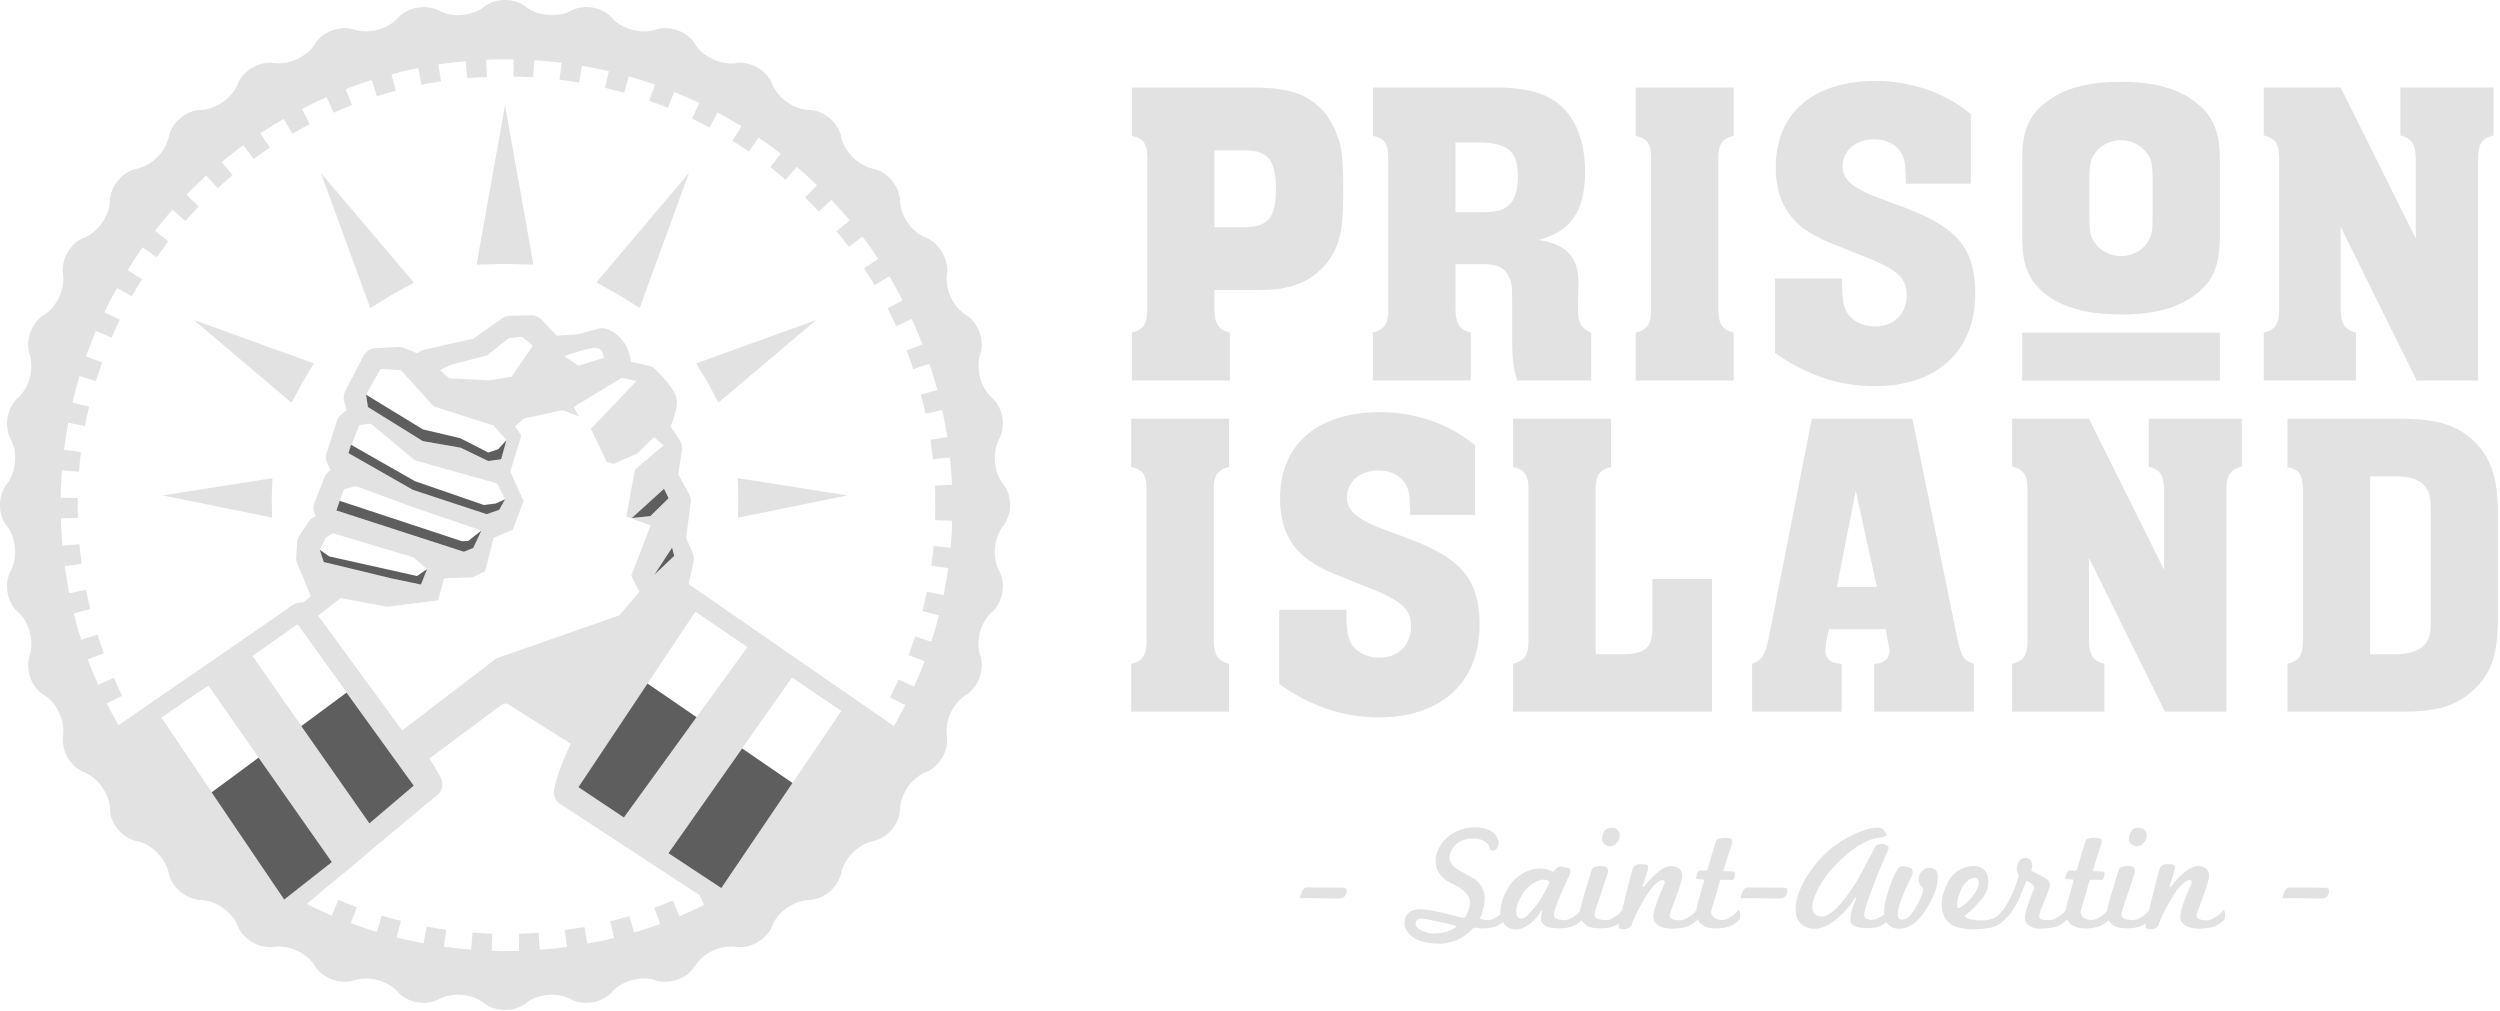 <svg xmlns="http://www.w3.org/2000/svg" width="413" height="167" fill="none"><path fill="#E2E2E3" d="m45.011 79.02-.17.01v-.01l-17.96 2.82 17.9 3.63v-.01l.17.01-.06-3.23.12-3.22ZM51.651 60l.01-.03L32 52.85l16.02 13.56.01-.03.15.11 1.75-3.25 1.9-3.17-.18-.07ZM68.2 46.53l.03-.01-15.21-17.94 8.08 22.12.03-.01.07.2 3.52-2.19 3.62-2-.14-.17Zm19.88-3.05-4.65-26.11-4.66 26.11h.04l-.04.24 4.66-.13 4.65.13-.04-.24h.04Zm10.56 3.03.03.01-.13.15 3.6 2 3.52 2.19.08-.2.01.01 8.08-22.12-15.19 17.96Zm36.22 6.34-19.66 7.12.01.03-.17.07 1.9 3.17 1.73 3.25.15-.11v.03l16.04-13.56Zm5.13 28.99-17.96-2.82v.02l-.17-.01.11 3.23-.06 3.23.17-.01v.01l17.91-3.65Zm-94.98-2.82-.17.01v-.01l-17.96 2.82 17.9 3.63v-.01l.17.01-.06-3.23.12-3.22ZM51.651 60l.01-.03L32 52.85l16.02 13.56.01-.03.15.11 1.75-3.25 1.9-3.17-.18-.07ZM68.2 46.53l.03-.01-15.21-17.94 8.08 22.12.03-.01.07.2 3.52-2.19 3.62-2-.14-.17Zm19.88-3.05-4.65-26.11-4.66 26.11h.04l-.04.24 4.66-.13 4.65.13-.04-.24h.04Zm10.56 3.03.03.01-.13.15 3.6 2 3.52 2.19.08-.2.01.01 8.08-22.12-15.19 17.96Zm36.22 6.34-19.66 7.12.01.03-.17.07 1.9 3.17 1.73 3.25.15-.11v.03l16.04-13.56Zm5.13 28.99-17.96-2.82v.02l-.17-.01.11 3.23-.06 3.23.17-.01v.01l17.91-3.65Zm-51.91-38.36-4.65-26.11-4.66 26.11h.04l-.04.24 4.66-.13 4.65.13-.04-.24h.04Zm10.56 3.03.03.01-.13.15 3.6 2 3.52 2.19.08-.2.01.01 8.08-22.12-15.19 17.96Zm36.22 6.34-19.66 7.12.01.03-.17.07 1.9 3.17 1.73 3.25.15-.11v.03l16.04-13.56Zm5.13 28.99-17.96-2.82v.02l-.17-.01.11 3.23-.06 3.23.17-.01v.01l17.91-3.65Zm-71.79-35.31.03-.01-15.21-17.94 8.08 22.12.03-.01.07.2 3.52-2.19 3.62-2-.14-.17ZM51.65 60l.01-.03L32 52.85l16.02 13.56.01-.03.15.11 1.75-3.25 1.9-3.17-.18-.07Zm-6.64 19.02-.17.01v-.01l-17.96 2.82 17.9 3.63v-.01l.17.01-.06-3.23.12-3.22Z"/><path fill="#E2E2E3" d="M165.72 79.95c-1.54-1.91-1.83-5.24-.66-7.39 1.17-2.15.63-5.24-1.2-6.86-1.84-1.62-2.7-4.83-1.93-7.16.78-2.32-.29-5.25-2.37-6.53-2.09-1.27-3.5-4.3-3.13-6.72.35-2.42-1.21-5.12-3.48-6.02-2.29-.89-4.2-3.63-4.26-6.07-.06-2.44-2.08-4.85-4.47-5.33-2.4-.49-4.76-2.83-5.25-5.24-.49-2.4-2.88-4.41-5.32-4.47-2.46-.07-5.18-1.98-6.07-4.26-.89-2.28-3.6-3.84-6.03-3.48-2.42.36-5.43-1.05-6.72-3.13-1.27-2.09-4.22-3.16-6.54-2.39-2.32.78-5.54-.08-7.16-1.91-1.62-1.83-4.69-2.37-6.84-1.21-2.15 1.17-5.47.88-7.39-.64-1.91-1.52-5.04-1.52-6.95 0-1.91 1.52-5.24 1.82-7.39.64-2.15-1.16-5.24-.61-6.86 1.21-1.62 1.83-4.85 2.69-7.16 1.91-2.32-.77-5.25.29-6.53 2.39-1.27 2.08-4.3 3.49-6.72 3.13-2.42-.36-5.12 1.2-6.02 3.48-.91 2.28-3.63 4.19-6.07 4.26-2.44.06-4.85 2.07-5.33 4.47-.49 2.4-2.85 4.75-5.24 5.24-2.4.49-4.41 2.89-4.47 5.33-.07 2.44-1.98 5.18-4.26 6.07-2.28.89-3.84 3.6-3.48 6.02.36 2.42-1.05 5.45-3.13 6.72-2.09 1.28-3.16 4.22-2.39 6.53.78 2.33-.08 5.54-1.91 7.16-1.84 1.62-2.37 4.71-1.21 6.86 1.17 2.15.88 5.47-.64 7.39s-1.52 5.04 0 6.95c1.52 1.91 1.82 5.24.64 7.39-1.16 2.15-.63 5.22 1.21 6.84 1.83 1.62 2.7 4.85 1.91 7.16-.77 2.32.29 5.26 2.39 6.53 2.08 1.28 3.49 4.3 3.13 6.72-.36 2.43 1.2 5.14 3.48 6.03 2.28.89 4.19 3.63 4.26 6.07.06 2.44 2.07 4.83 4.47 5.32 2.39.49 4.75 2.85 5.24 5.25.49 2.39 2.89 4.4 5.33 4.47 2.44.07 5.17 1.97 6.07 4.26.89 2.26 3.6 3.83 6.02 3.48 2.42-.36 5.45 1.05 6.72 3.13 1.28 2.08 4.22 3.16 6.53 2.39 2.32-.78 5.54.07 7.16 1.91 1.62 1.83 4.71 2.37 6.86 1.2 2.15-1.16 5.47-.88 7.39.66 1.91 1.52 5.04 1.52 6.95 0 1.91-1.54 5.24-1.82 7.39-.66 2.15 1.17 5.22.63 6.84-1.2 1.62-1.84 4.85-2.69 7.16-1.91 2.32.77 5.26-.31 6.54-2.39 1.28-2.08 4.3-3.49 6.72-3.13 2.43.35 5.14-1.21 6.03-3.48.89-2.29 3.62-4.19 6.07-4.26 2.44-.07 4.83-2.08 5.32-4.47.49-2.4 2.85-4.76 5.25-5.25 2.39-.49 4.41-2.88 4.47-5.32.06-2.44 1.97-5.18 4.26-6.07 2.26-.89 3.83-3.6 3.48-6.03-.38-2.42 1.03-5.43 3.13-6.72 2.08-1.27 3.16-4.22 2.37-6.53-.77-2.32.08-5.54 1.93-7.16 1.83-1.62 2.37-4.69 1.2-6.84-1.17-2.15-.88-5.47.66-7.39 1.52-1.91 1.52-5.04 0-6.95ZM46.95 148.61l-1.49-2.22-1.16-1.72-2.01-2.97-15.63-23.17 7.76-5.28 20.39 29.17-4.47 3.52-3.39 2.67Zm34.59-78.32 2.14 2.43-.88 3.16-2.15.29-4.54-2.21-6.26-1.09-9.06-5.61-.32-2.05 2.39-4.26 3.38.2 5.4 5.98 9.9 3.16Zm-8.84-9.15 1.61-.84 6.17-1.59 3.53-2.83 2.25-.25 1.76 1.49-3.52 5.11-3.69.61-6.59-.34-1.52-1.36Zm-11.43 8.85 7.23 6.03 13.64 3.85 1.3 2.6-.99 1.76-2.07.7-12.18-4.01-10.64-6.06 1.8-4.65 1.91-.22ZM58.8 80.3l9.87 3.64 10.86 3.69-1.35 2.89-1.56.63-21.06-6.81 1.24-3.5 2-.54Zm9.51 11.78 2.23 1.94-.99 2.56-4.76-.99-11.31-2.74-.66-2.04 1.01-2 1.15-.73 13.33 4Zm-12.06 6.71 7.67 1.44 8.45-1.05.99-3.64 4.72-.17 2.07-1.02 1.4-5.52 3.17-1.3 1.76-4.76-2.18-4.89 1.83-5.91-1.02-1.54 1.4-1.27 6.42-1.42 2.72 1.05-.88-1.55 7.96-4.83 2.43.53-7.54 7.9 2.61 5.46 1.19.32 3.88-1.73 2.76-2.68 1.55 1.37-4.71 3.99-1.44 7.75 4.01 1.48-3.18 8.31 1.34 2.65-3.32 3.9-20.33 7.12-15.54 11.88-13.87-18.93 3.68-2.94Zm36.96-39.97s4.05-1.42 5.25-1.35c1.2.06 1.28 1.65 1.28 1.65l-4.18 1.3-2.35-1.6Zm14.93 36.11 2.93-4.45.35 1.35-3.28 3.1Zm6.74 6.12 8.59 5.84-20.4 28.16-7.51-5.01 19.32-28.99Zm-7.41-15.78-3.04.31 5.31-4.82.75 1.55-3.02 2.96Zm-39.12 44.51L61 136.02l-19.28-27.66 7.44-5.24 19.19 26.66Zm43.89 21.59-1.09-2.61c-1.02.43-2.04.84-3.06 1.2l.98 2.67c-1.41.52-2.86.98-4.31 1.41l-.8-2.69c-1.03.31-2.09.59-3.16.85l.67 2.74c-1.45.36-2.93.67-4.43.95l-.5-2.76c-1.08.2-2.16.36-3.24.52l.38 2.78c-1.49.21-2.99.36-4.51.47l-.2-2.81c-1.1.08-2.21.14-3.27.17l.07 2.81c-.7.03-1.38.06-2.08.06-.82 0-1.63-.04-2.46-.07l.1-2.81c-1.09-.04-2.19-.1-3.27-.18l-.22 2.81c-1.52-.13-3.02-.28-4.51-.49l.39-2.79c-1.08-.15-2.16-.34-3.23-.53l-.52 2.76c-1.49-.28-2.97-.59-4.44-.96l.7-2.74a95.81 95.81 0 0 1-3.16-.88l-.81 2.71c-1.45-.45-2.89-.94-4.3-1.45l.98-2.65c-.99-.38-2.01-.78-3.02-1.21l-1.12 2.61c-1.4-.6-2.75-1.24-4.11-1.93l.03-.04c2.05-1.72 4.08-3.41 6-5.01.17-.08.34-.2.47-.32l3.5-3c5.33-4.44 9.45-7.88 10.92-9.1l.17-.11c-.01 0-.01 0-.01-.01.29-.24.45-.36.45-.36a2.38 2.38 0 0 0 .54-3.02c-.57-1.03-1.19-2.05-1.79-3.07l12.01-8.94.77-.14 10.54 6.66c-2.25 4.68-2.71 7.32-2.75 7.65-.01.11-.03.24-.03.35 0 .4.11.8.29 1.15l.01.01v.01l.01.01v.01l.01.01c0 .01.01.01.01.01.18.32.45.59.77.78l22.89 14.97.82 1.66c-1.3.65-2.68 1.3-4.08 1.88Zm6.91-4.66-.66-.43-.92-.61-7.15-4.72 20.42-29.03 8.14 5.54-19.83 29.25Zm37.9-56.23-2.82-.27c-.1 1.09-.22 2.18-.38 3.25l2.79.39c-.21 1.51-.46 3-.75 4.47l-2.78-.57c-.22 1.08-.48 2.15-.74 3.2l2.75.7a80.7 80.7 0 0 1-1.27 4.36l-2.68-.87c-.34 1.03-.7 2.08-1.08 3.09l2.65.99c-.53 1.42-1.12 2.81-1.73 4.19l-2.57-1.15c-.45.98-.91 1.97-1.4 2.95l2.51 1.26c-.6 1.17-1.23 2.33-1.87 3.48l.08.06c-.07 0-.14.08-.21.18.04-.07.08-.15.13-.24l-33.92-23.47.78-3.55c.13-.52.1-1.06-.11-1.55l-1.09-2.54.77-5.75c.07-.5-.03-1.02-.27-1.48l-1.8-3.24.61-3.98c.08-.59-.04-1.17-.36-1.68l-1.48-2.26c.73-1.95 1.06-3.38 1.01-4.2-.04-.56-.13-1.87-3.57-5.22a2.37 2.37 0 0 0-1.15-.63l-2.86-.64c-.42-3.48-2.76-5.07-4.16-5.45-.41-.11-.84-.11-1.26 0l-3.42.94-3.41.2-2.49-2.61c-.47-.47-1.03-.74-1.77-.74l-3.46.07c-.47 0-.94.15-1.34.43l-4.72 3.34-8.14 1.83c-.43.1-.82.31-1.13.6l-2.18-.88c-.33-.13-.7-.18-1.03-.17l-3.7.21c-.85.06-1.61.54-2 1.3l-2.99 5.78c-.28.54-.33 1.17-.17 1.76l.39 1.37-.81.66c-.36.29-.64.68-.78 1.13l-1.7 5.28c-.18.6-.14 1.24.14 1.79l.52 1.08-.11.08c-.43.27-.75.67-.94 1.15l-1.62 4.12c-.21.52-.22 1.1-.04 1.63l.22.66c-.49.17-.91.5-1.19.94l-1.47 2.21c-.24.35-.38.77-.41 1.19l-.14 2.4c-.01.36.04.73.18 1.05l2.25 5.38-1.23 1.02c-.89-.06-1.8.31-2.68 1.09l-27.86 19.2c.07.14.14.28.21.4-.75-1.31-1.47-2.64-2.15-3.99l2.53-1.26c-.49-.98-.95-1.98-1.38-2.97l-2.58 1.15c-.61-1.38-1.19-2.79-1.72-4.22l2.67-.98a56.8 56.8 0 0 1-1.06-3.1l-2.69.85c-.46-1.44-.87-2.89-1.23-4.37l2.74-.68c-.27-1.05-.5-2.12-.71-3.18l-2.78.56c-.29-1.48-.53-2.97-.74-4.48l2.79-.38a73.35 73.35 0 0 1-.36-3.25l-2.81.25c-.14-1.49-.22-3-.27-4.52l2.82-.08c-.03-.68-.04-1.37-.04-2.05 0-.4.01-.81.01-1.23l-2.81-.04c.01-1.52.1-3.03.21-4.52l2.81.21c.08-1.08.2-2.16.32-3.24l-2.79-.36c.2-1.49.42-2.99.7-4.47l2.76.52c.21-1.08.43-2.15.68-3.2l-2.74-.66c.35-1.47.73-2.93 1.16-4.37l2.71.81c.32-1.05.66-2.08 1.02-3.1l-2.65-.95c.5-1.42 1.03-2.83 1.62-4.22l2.61 1.1c.42-.99.88-2 1.35-2.97l-2.56-1.23c.66-1.37 1.35-2.69 2.09-4.01l2.46 1.38c.53-.95 1.09-1.9 1.68-2.82l-2.4-1.49c.8-1.28 1.63-2.54 2.51-3.77l2.29 1.63c.63-.88 1.28-1.76 1.95-2.63l-2.21-1.73a68.54 68.54 0 0 1 2.89-3.49l2.11 1.87c.73-.81 1.47-1.62 2.23-2.4l-2.02-1.95c1.05-1.09 2.12-2.15 3.24-3.17l1.91 2.09c.8-.73 1.63-1.45 2.47-2.15l-1.8-2.18a79.42 79.42 0 0 1 3.57-2.78l1.68 2.28c.88-.64 1.77-1.27 2.68-1.87l-1.56-2.35c1.27-.84 2.56-1.63 3.87-2.39l1.41 2.44c.94-.54 1.9-1.08 2.88-1.58l-1.3-2.5c1.34-.7 2.71-1.35 4.09-1.97l1.15 2.58c.99-.43 2.01-.87 3.03-1.26l-1.02-2.63c1.41-.54 2.83-1.06 4.29-1.52l.85 2.71c1.03-.34 2.08-.64 3.14-.92l-.73-2.72c1.45-.39 2.92-.74 4.41-1.05l.56 2.78c1.06-.21 2.14-.4 3.21-.57l-.42-2.79c1.48-.24 2.99-.4 4.5-.54l.25 2.82c1.09-.1 2.19-.17 3.27-.22l-.13-2.82c1.1-.06 2.22-.08 3.34-.08.41 0 .81.01 1.2.03l-.04 2.82c1.08.01 2.18.06 3.27.11l.17-2.81c1.52.08 3.03.24 4.52.42l-.35 2.79c1.08.14 2.16.29 3.24.47l.47-2.78c1.49.27 2.97.56 4.44.91l-.64 2.74c1.06.25 2.12.53 3.17.82l.77-2.71c1.47.42 2.9.87 4.33 1.37l-.95 2.67c1.03.36 2.07.75 3.06 1.16l1.06-2.61c1.41.57 2.79 1.17 4.15 1.82l-1.21 2.56c.96.47 1.94.96 2.9 1.48l1.34-2.49c1.33.71 2.62 1.48 3.92 2.28l-1.49 2.4c.92.57 1.84 1.17 2.74 1.79l1.59-2.33c1.26.85 2.47 1.76 3.66 2.68l-1.73 2.22c.85.67 1.7 1.37 2.53 2.08l1.83-2.14c1.16.98 2.28 2 3.35 3.04L133 32.62c.77.74 1.54 1.54 2.29 2.33l2.05-1.93a75.22 75.22 0 0 1 3.02 3.39l-2.18 1.8c.7.84 1.38 1.7 2.04 2.57l2.25-1.7c.92 1.2 1.79 2.44 2.62 3.7l-2.35 1.56c.6.91 1.19 1.83 1.75 2.76l2.43-1.45c.77 1.3 1.49 2.63 2.19 3.97l-2.5 1.3c.5.98.99 1.97 1.45 2.95l2.54-1.17c.64 1.37 1.23 2.76 1.79 4.18l-2.64 1.02c.4 1.02.78 2.07 1.12 3.09l2.67-.89c.48 1.42.92 2.88 1.31 4.34l-2.72.73c.28 1.05.54 2.11.77 3.18l2.75-.61c.32 1.48.61 2.96.85 4.47l-2.81.43c.17 1.06.31 2.15.42 3.24l2.82-.31c.15 1.49.28 3 .33 4.52l-2.82.13c.06 1.09.07 2.19.07 3.28 0 .81-.01 1.62-.04 2.43l2.82.1c-.02 1.44-.1 2.95-.24 4.45Z"/><path fill="#5E5E5E" d="m82.29 74.22-1.621.54-4.64-2.37-6.16-1.45-6.26-3.82-3.14-1.92.32 2.05 9.06 5.62 6.25 1.09 4.55 2.2 2.14-.29.88-3.16-1.38 1.51ZM57.568 74.86l10.65 6.07 12.17 4.01 2.07-.71.99-1.75-1.49.69-2.01.26-11.4-3.94-10.55-6.01-.43 1.38ZM55.568 84.33l21.06 6.82 1.55-.63 1.36-2.89-2.18 1.73-1.05.05-20.19-6.67-.55 1.59ZM52.818 90.82l.67 2.03 11.3 2.73 4.76.99 1-2.55-1.65 1.14-14.51-3.24-1.57-1.1ZM68.35 129.79l-11.1-15.37-7.48 5.53 11.25 16.07 7.33-6.23ZM54.819 142.42l-12.1-17.26-7.76 5.74 11.99 17.71 7.87-6.19ZM103.068 135.05l12-16.57-8.1-5.56-11.41 17.12 7.51 5.01ZM119.158 146.71l11.76-17.36-8.32-5.71-12.17 17.31 8.73 5.76ZM110.458 82.31l-3.03 2.96-3.039.3 5.309-4.82.76 1.56ZM111.029 90.47l.361 1.36-3.281 3.11 2.92-4.47Z"/><path fill="#E2E2E3" d="M200.628 51.1v-3.19h6.53c3.05 0 4.571-.14 6.461-.72 2.83-.8 5.299-2.83 6.679-5.44 1.31-2.47 1.6-4.72 1.6-10.74 0-3.19-.15-5.52-.44-6.82-.44-2.03-1.52-4.28-2.76-5.73-2.47-2.83-5.59-3.92-11.17-3.99H186.988v7.98c1.96.43 2.54 1.31 2.54 3.77V51.1c0 2.39-.58 3.34-2.54 3.85v7.91h16.18v-7.91c-1.89-.51-2.47-1.38-2.54-3.85Zm0-26.27h4.931c3.92 0 5.219 1.67 5.219 6.39s-1.309 6.31-5.219 6.31h-4.931v-12.7ZM242.989 54.95c-1.89-.51-2.47-1.38-2.54-3.85V43.63h4.14c2.69 0 3.77.44 4.57 1.89.58.94.65 1.67.65 4.43v5.29c0 3.99.15 5.59.87 7.62h12.19v-7.84c-1.74-.87-2.25-1.81-2.18-4.28l.07-3.85c.07-4.35-1.89-6.53-6.6-7.26 5.37-1.38 7.69-4.79 7.69-11.32 0-5.01-1.6-9-4.5-11.25-2.25-1.74-5.3-2.54-10.01-2.61h-20.54v7.98c1.96.43 2.54 1.31 2.54 3.77V51.08c0 2.39-.58 3.34-2.54 3.85v7.91h16.18v-7.89h.01Zm-2.54-31.42h3.55c5.08 0 6.75 1.38 6.75 5.66 0 2.39-.58 3.99-1.67 4.86-1.02.8-2.03 1.01-4.79 1.01H240.439V23.53h.01ZM286.399 54.95c-1.89-.51-2.47-1.38-2.54-3.85V26.22c0-2.39.65-3.34 2.54-3.77v-7.98h-16.18v7.98c1.96.43 2.54 1.31 2.54 3.77V51.1c0 2.39-.58 3.34-2.54 3.85v7.91h16.18v-7.91ZM326.309 48.49c0-7.33-2.9-10.88-11.54-14.15l-4.64-1.74c-4.14-1.6-5.73-2.98-5.73-5.15 0-2.54 2.18-4.43 5.15-4.43 3.27 0 5.3 1.96 5.22 5.22l.07 1.31v.8h10.74V18.88c-3.92-3.41-9.87-5.51-15.6-5.51-10.45 0-16.62 5.3-16.62 14.29 0 5.3 2.1 8.93 6.46 11.25 1.6.87 2.54 1.23 7.11 3.05 6.6 2.54 8.05 3.85 8.05 6.89 0 2.98-2.1 5.08-5.22 5.08-2.18 0-3.99-1.02-4.79-2.61-.51-1.02-.65-2.18-.65-4.72v-.58h-11.1v12.26c5.22 3.7 10.59 5.51 16.47 5.51 10.31.01 16.62-5.8 16.62-15.3ZM337.769 48.47c2.9 2.32 7.039 3.48 12.629 3.48s9.51-1.09 12.55-3.48c2.69-2.1 3.7-4.72 3.77-9.21V26.22c0-4.35-1.09-6.97-3.77-9.14-2.9-2.39-6.97-3.56-12.55-3.56-5.58 0-9.579 1.09-12.629 3.56-2.61 2.03-3.701 4.64-3.701 9.14v13.04c0 4.34 1.021 7.03 3.701 9.21Zm7.399-18.78c0-2.39.151-3.26.871-4.28.87-1.38 2.54-2.25 4.35-2.25 1.74 0 3.409.87 4.349 2.25.73 1.02.87 1.89.87 4.43v6c0 2.32-.14 3.19-.87 4.21-.87 1.38-2.539 2.25-4.349 2.25s-3.41-.87-4.35-2.25c-.72-1.02-.871-1.89-.871-4.43v-5.93ZM389.218 54.95c-1.89-.51-2.47-1.38-2.54-3.85V37.46l12.551 25.4h10.16V26.22c0-2.39.579-3.34 2.539-3.85v-7.91h-15.38v7.91c1.89.51 2.47 1.38 2.54 3.85v13.2l-12.41-24.96h-12.699v7.91c1.96.51 2.54 1.38 2.54 3.85V51.1c0 2.39-.58 3.34-2.54 3.85v7.91h15.239v-7.91ZM186.869 77.16c1.96.43 2.54 1.31 2.54 3.77V105.81c0 2.39-.58 3.34-2.54 3.85v7.91h16.18v-7.91c-1.89-.51-2.47-1.38-2.54-3.85V80.93c0-2.39.65-3.34 2.54-3.77v-7.98h-16.18v7.98ZM211.33 100.74V113c5.22 3.7 10.59 5.51 16.47 5.51 10.3 0 16.62-5.81 16.62-15.31 0-7.33-2.9-10.88-11.54-14.15l-4.64-1.74c-4.14-1.6-5.73-2.98-5.73-5.15 0-2.54 2.18-4.43 5.15-4.43 3.27 0 5.3 1.96 5.22 5.22l.07 1.31v.8h10.74V73.59c-3.92-3.41-9.87-5.51-15.6-5.51-10.45 0-16.62 5.3-16.62 14.29 0 5.3 2.1 8.93 6.46 11.25 1.6.87 2.54 1.23 7.11 3.05 6.6 2.54 8.05 3.85 8.05 6.89 0 2.98-2.1 5.08-5.22 5.08-2.18 0-3.99-1.02-4.79-2.61-.51-1.02-.65-2.18-.65-4.72v-.58h-11.1v.01ZM263.599 80.93c0-2.39.65-3.34 2.54-3.77v-7.98h-16.18v7.98c1.96.43 2.54 1.31 2.54 3.77V105.81c0 2.39-.58 3.34-2.54 3.85v7.91h32.87V95.66h-9.87v8.27c0 3.05-1.23 4.14-4.86 4.14h-4.5V80.93ZM304.25 109.66c-1.74-.07-2.69-.8-2.69-2.18 0-.36.069-1.09.149-1.52l.44-2.03h9.36l.361 2.03.069.29c.15.87.22.94.22 1.16 0 1.45-.939 2.18-2.539 2.25v7.91h16.469v-7.91c-1.67-.51-2.099-1.23-2.759-4.28l-7.401-36.21H299.31l-7.04 35.85c-.65 3.19-1.231 4.14-2.831 4.64v7.91h14.8v-7.91h.011Zm2.319-28.59 3.48 15.89h-6.6l3.12-15.89ZM347.639 109.66c-1.89-.51-2.47-1.38-2.54-3.85V92.17l12.549 25.4h10.161V80.93c0-2.39.58-3.34 2.54-3.85v-7.91h-15.381v7.91c1.89.51 2.47 1.38 2.54 3.85v13.2l-12.409-24.96h-12.701v7.91c1.96.51 2.54 1.38 2.54 3.85V105.81c0 2.39-.58 3.34-2.54 3.85v7.91h15.241v-7.91ZM408.448 72.66c-2.69-2.47-5.81-3.41-11.54-3.48H377.898v7.98c1.96.43 2.54 1.31 2.54 3.77V105.81c0 2.39-.58 3.34-2.54 3.85v7.91H396.908c5.66 0 8.71-.94 11.54-3.41 3.12-2.83 4.21-5.95 4.21-12.34v-16.9c0-6.02-1.16-9.43-4.21-12.26Zm-6.889 12.41V103.29c0 3.27-1.811 4.72-5.881 4.79h-4.139V78.69h4.139c4.06 0 5.801 1.45 5.881 4.79v1.59ZM366.718 54.96h-32.65v7.91h32.65v-7.91ZM219.58 148.43c-.47 0-.841-.01-1.121-.03-1.63-.05-2.739-.05-3.339 0-.23.03-.35-.04-.35-.22 0-.12.09-.38.27-.8.25-.57.59-.82 1.02-.77.85 0 1.76 0 2.73.01s2.029.02 3.179.04c.33.03.5.2.5.5 0 .35-.11.65-.32.9-.22.25-.489.37-.819.37h-1.75ZM248.66 151.99c-.73.73-1.55 1.16-2.44 1.27-.93.15-1.73.15-2.39 0-.2-.05-.4.03-.6.22-1.55 1.61-3.42 2.42-5.61 2.42-.37 0-.73-.03-1.1-.07-.37-.05-.74-.12-1.12-.2-1.2-.27-2.09-.75-2.67-1.45-.56-.62-.8-1.27-.7-1.97.15-1.21.91-1.88 2.27-2 .68-.07 2 .12 3.94.57l3.29.82c.3.05.52-.05.65-.3.45-.81.67-1.53.67-2.14 0-1.2-.96-2.24-2.89-3.14-1.86-.86-2.79-2.14-2.79-3.82 0-.67.17-1.35.52-2.05.53-1.08 1.37-1.95 2.52-2.59a7.173 7.173 0 0 1 3.86-.89c.12.01.24.02.37.04 1.1.13 1.92.48 2.47 1.05.43.47.65.96.65 1.5 0 .23-.03.42-.1.55-.25.58-.61.81-1.07.7-.12-.03-.2-.12-.24-.26-.04-.14-.09-.29-.14-.46-.22-.51-.75-.9-1.6-1.15-.3-.08-.63-.12-1-.12-1.76 0-2.98.67-3.64 2.02-.2.43-.3.81-.3 1.15 0 .78.53 1.48 1.6 2.1l2.54 1.42c1.1.85 1.65 1.9 1.65 3.14 0 .93-.19 1.9-.57 2.89-.12.25-.18.4-.18.45 0 .07.07.12.2.15.37.12.76.17 1.2.17.32 0 .72-.15 1.22-.45.28-.17.54-.34.77-.54.23-.19.43-.4.6-.64.08-.1.15-.07.2.07.12.28.16.61.12.97-.02.31-.08.49-.16.57Zm-8.11 1.1c0-.12-.19-.22-.57-.3-.7-.17-1.47-.34-2.31-.52-.84-.18-1.78-.37-2.81-.55-.3-.02-.54.06-.72.22a.81.81 0 0 0-.27.62c0 .3.12.55.37.75.7.6 1.62.9 2.77.9 1.06 0 2.11-.27 3.14-.8.27-.11.4-.22.4-.32Z"/><path fill="#E2E2E3" d="M261.31 151.99c-.7.7-1.51 1.12-2.44 1.27-.2.03-.41.06-.62.07-.22.02-.44.03-.67.03-1.16 0-1.961-.15-2.381-.46-.42-.31-.639-.71-.639-1.21 0-.23.069-.6.199-1.1.02-.07.02-.12 0-.15-.03-.02-.079 0-.139.05a.75.75 0 0 0-.141.17c-.25.5-.7 1.04-1.35 1.62-.93.83-1.82 1.25-2.67 1.25-.81 0-1.449-.27-1.899-.82-.47-.52-.701-1.19-.701-2.02 0-1.08.33-2.25 1-3.52.67-1.28 1.6-2.25 2.79-2.92.9-.5 1.801-.76 2.721-.77.68-.02 1.309.12 1.869.42.27.15.451.13.551-.05.12-.18.219-.32.299-.4.13-.13.27-.22.4-.27.17-.05.48-.02.95.08.47.08.761.17.871.27.17.18.19.43.08.75-.23.5-.701 1.53-1.401 3.09-.27.62-.489 1.16-.659 1.63-.17.47-.32.89-.44 1.23-.12.35-.171.64-.171.87 0 .22.061.38.171.5.27.27.82.4 1.67.4.32 0 .719-.15 1.219-.45.28-.17.54-.34.77-.54.23-.19.43-.4.6-.64.08-.1.151-.07.201.07.12.28.159.61.119.97-.02.32-.079.5-.159.58Zm-5.391-6.21c0-.28-.28-.43-.85-.45-.5-.03-1.109.17-1.819.62-.68.45-1.23.99-1.65 1.62-.75 1.18-1.121 2.18-1.121 2.99 0 .78.3 1.17.9 1.17.31 0 .691-.22 1.121-.65.08-.08.21-.23.39-.44.18-.21.4-.48.69-.81.76-.93 1.539-2.24 2.319-3.92.01-.01.02-.06.02-.13Z"/><path fill="#E2E2E3" d="M268.11 151.99c-.7.7-1.51 1.12-2.44 1.27-.2.03-.4.06-.61.07-.21.02-.43.03-.66.03-1.06 0-1.8-.14-2.22-.42-.25-.18-.45-.35-.6-.51-.15-.16-.27-.32-.36-.5-.09-.17-.15-.37-.17-.59-.02-.22-.04-.47-.04-.77.02-.18.1-.56.24-1.13.14-.57.35-1.33.64-2.28.17-.53.33-1.06.49-1.6.16-.53.32-1.06.49-1.6.1-.42.29-.66.57-.75.63-.18 1.22-.2 1.77-.05.15.03.27.14.36.32.09.18.12.37.09.57-.32.93-.64 1.9-.97 2.92-.33 1.01-.69 2.08-1.07 3.19-.13.45-.2.77-.2.95 0 .22.06.37.18.47.33.28.93.42 1.8.42.32 0 .72-.15 1.22-.45.28-.17.54-.34.77-.54.23-.19.43-.4.6-.64.08-.1.15-.07.2.07.12.28.16.61.12.97-.05.32-.11.5-.2.58Zm-2.14-12.19c-.2 0-.37-.03-.52-.1-.53-.23-.8-.61-.8-1.12 0-.35.12-.74.35-1.17.22-.45.66-.67 1.32-.67.17 0 .32.02.47.07.53.23.8.63.8 1.2 0 .32-.07.59-.2.82-.4.64-.87.97-1.42.97Z"/><path fill="#E2E2E3" d="M280.359 151.99c-.7.7-1.51 1.12-2.44 1.27-1.36.25-2.51.21-3.44-.12-.9-.35-1.35-.91-1.35-1.7 0-.45.2-1.26.6-2.44.18-.52.36-.97.52-1.36.17-.39.32-.73.45-1.01.2-.37.3-.67.3-.9 0-.17-.07-.27-.22-.32-.33-.1-.84.19-1.53.87-.69.68-1.47 1.85-2.33 3.49-.37.7-.66 1.28-.87 1.75-.22.47-.37.83-.45 1.1-.07.27-.2.47-.4.6-.5.3-.99.37-1.47.22-.25-.08-.37-.26-.35-.52.02-.22.39-1.8 1.12-4.74.37-1.46.65-2.58.86-3.35.21-.77.33-1.22.36-1.33.13-.33.37-.56.7-.67.17-.07.46-.09.9-.07.45.02.73.08.85.2.12.12.14.32.07.62-.13.48-.41 1.36-.82 2.62-.08.2-.07.3.03.3s.18-.06.25-.17c1.73-2.18 3.22-3.27 4.46-3.27.27 0 .52.05.75.15.65.28.97.75.97 1.4 0 .33-.06.71-.17 1.12-.15.58-.47 1.53-.97 2.84-.27.71-.47 1.26-.6 1.62-.13.37-.21.57-.22.6-.05.18-.08.32-.08.42 0 .25.12.45.37.6.25.15.72.22 1.42.22.32 0 .72-.15 1.22-.45.28-.17.54-.34.77-.54.23-.19.43-.4.6-.64.08-.1.15-.07.2.07.12.28.16.61.12.97-.04.29-.1.47-.18.55Z"/><path fill="#E2E2E3" d="M287.319 151.99c-.7.7-1.51 1.12-2.44 1.27-.47.08-.89.12-1.27.12-.98 0-1.74-.17-2.27-.5-.81-.53-1.18-1.36-1.1-2.47.02-.38.23-1.28.65-2.69.2-.7.35-1.23.45-1.6.1-.37.16-.57.17-.6.02-.12-.06-.2-.22-.25-.13 0-.28 0-.44-.01-.16-.01-.34-.02-.54-.04-.15-.03-.18-.15-.1-.35.03-.1.07-.22.11-.35.04-.13.1-.29.16-.47.12-.17.29-.25.52-.25h.4c.12.02.2.03.25.03h.15c.08 0 .18-.08.3-.25.2-.71.42-1.46.65-2.23.23-.77.48-1.59.75-2.46.07-.17.24-.29.52-.37.61-.17 1.24-.17 1.87 0 .25.08.34.33.27.75-.23.7-.47 1.41-.7 2.13-.23.72-.47 1.47-.7 2.23-.03.15.03.25.2.3.2 0 .42 0 .67.01.25.01.52.02.8.04.1.02.17.12.2.32.03.23-.02.52-.17.85-.05.13-.16.21-.32.22.07-.02-.5-.03-1.7-.03-.13 0-.23.07-.3.22-.18.67-.39 1.38-.61 2.14-.22.77-.47 1.58-.74 2.44-.17.55-.11.96.17 1.25.4.4.93.6 1.6.6.32 0 .72-.15 1.22-.45.28-.17.54-.34.77-.54.23-.19.43-.4.6-.64.08-.1.15-.07.2.07.12.28.16.61.12.97-.01.33-.07.51-.15.59ZM292.378 148.43c-.47 0-.84-.01-1.12-.03-1.63-.05-2.74-.05-3.34 0-.23.03-.35-.04-.35-.22 0-.12.09-.38.27-.8.25-.57.59-.82 1.02-.77.85 0 1.76 0 2.73.01s2.031.02 3.181.04c.33.03.5.2.5.5 0 .35-.111.65-.321.9-.22.25-.49.37-.82.37h-1.75ZM312.061 151.99c-.67.67-1.48 1.09-2.44 1.27-.3.05-.661.07-1.071.07-1.36 0-2.26-.24-2.69-.72-.12-.13-.17-.37-.17-.7 0-.86.31-2 .92-3.39.08-.18.071-.27-.049-.27-.05 0-.11.05-.17.15-.63 1.06-1.47 2.07-2.52 3.02-1.48 1.35-2.851 2.02-4.121 2.02-.7 0-1.35-.2-1.95-.6-.77-.52-1.15-1.4-1.15-2.64 0-2.26 1.14-4.8 3.42-7.61 1.41-1.75 3.2-3.19 5.36-4.34 1.91-1.01 3.531-1.52 4.861-1.52.42 0 .759.19 1.049.57.23.33.35.54.35.62 0 .22-.33.36-1 .42-2.54.27-5.32 2.1-8.33 5.49-.32.37-.63.77-.94 1.22-.31.45-.61.95-.91 1.5-.75 1.38-1.119 2.48-1.119 3.29 0 .77.319 1.26.969 1.47.15.07.33.1.55.1 1.36 0 3.151-1.7 5.361-5.11.42-.63.899-1.47 1.459-2.51.56-1.04 1.21-2.29 1.96-3.75.25-.52.76-.71 1.52-.6.52.07.77.29.77.67 0 .15-.049.32-.149.52-.15.33-.361.81-.641 1.45-.27.63-.6 1.42-.99 2.37-.5 1.25-.91 2.31-1.23 3.19-.32.88-.57 1.59-.74 2.12-.17.57-.25 1.01-.25 1.35 0 .33.11.56.32.67.12.07.4.12.85.17.38.03.841-.1 1.371-.4.55-.28 1.01-.67 1.37-1.17.08-.1.149-.07.199.07.12.28.16.61.12.97-.01.31-.069.49-.149.57Z"/><path fill="#E2E2E3" d="M318.62 149.52c-.83 1.45-1.6 2.42-2.29 2.92-.91.67-1.79 1-2.62 1-.3 0-.58-.05-.85-.15-1-.35-1.531-1.15-1.601-2.39-.03-.55.03-1.19.19-1.92s.401-1.57.741-2.52c.53-1.46.98-2.44 1.35-2.94.2-.28.45-.42.75-.42.18 0 .44.03.77.1.62.12.92.42.92.9 0 .2-.071.43-.201.7-1.51 3.01-2.27 5.1-2.27 6.26 0 .58.26.87.77.87.33 0 .691-.18 1.091-.54.39-.36.84-1 1.36-1.93.27-.47.47-.88.62-1.25.15-.37.26-.69.32-.97.05-.27.059-.44.029-.52l-.319-.32c-.3-.33-.44-.72-.42-1.17.02-.53.2-.98.54-1.33.34-.36.769-.54 1.279-.54.95 0 1.401.57 1.351 1.72-.06 1.31-.56 2.8-1.51 4.44ZM331.069 151.99c-.7.7-1.51 1.13-2.44 1.3-.73.15-1.56.22-2.47.22-1.91 0-3.259-.32-4.039-.95-.9-.75-1.35-1.78-1.35-3.09 0-1.15.33-2.38 1-3.69.48-.95 1.16-1.65 2.02-2.12.71-.4 1.459-.6 2.219-.6.43 0 .77.06 1.02.17.96.42 1.45 1.22 1.45 2.42 0 .27-.03.55-.08.85-.13.8-.729 1.77-1.799 2.92-.33.37-.66.69-.98.99-.32.29-.641.55-.961.79-.08.08-.119.13-.119.15 0 .07.099.15.299.25.73.42 1.891.55 3.471.4 1.03-.1 1.899-.63 2.619-1.6.08-.1.15-.07.2.07.12.28.161.61.121.97-.04.29-.101.47-.181.55Zm-6-6.52c-.41.31-.73.71-.96 1.21-.53 1.11-.799 2.05-.799 2.79 0 .53.17.68.5.45 1.11-.7 1.96-1.55 2.54-2.54.37-.61.549-1.12.549-1.52 0-.56-.24-.85-.72-.85-.34 0-.71.15-1.11.46Z"/><path fill="#E2E2E3" d="M341.39 151.99c-.73.73-1.55 1.16-2.44 1.27-1.51.25-2.63.21-3.35-.12-.72-.33-1.08-.83-1.08-1.5 0-.17.02-.37.07-.6.08-.38.19-.78.31-1.2.12-.42.28-.86.46-1.35.27-.75.47-1.23.6-1.45.12-.2.12-.42 0-.67-.12-.23-.45-.5-1-.8-.13-.08-.24-.01-.32.22-.42 1.03-.73 1.81-.95 2.33-.22.52-.33.8-.35.84-.7 1.38-1.57 2.5-2.62 3.37-.65.5-1.34.81-2.07.92-.1.03-.17-.02-.22-.15-.12-.25-.17-.52-.17-.82 0-.15.03-.23.1-.25.6-.13 1.08-.33 1.45-.6.27-.2.64-.57 1.12-1.12.33-.42.75-1.13 1.25-2.15.55-1.11.97-2.21 1.27-3.29.02-.07.03-.11.04-.14.01-.03.01-.05.01-.06-.02-.1-.07-.25-.17-.45s-.15-.41-.15-.62c0-.07 0-.14.01-.22.01-.08.02-.17.04-.25.18-.95.66-1.41 1.42-1.4.65.02 1.01.42 1.07 1.22.02.15-.02.37-.12.65-.03.1-.03.17 0 .22.03.05.11.1.22.16s.27.13.47.22c.2.09.45.22.75.39.6.33 1 .58 1.2.75.33.28.46.64.4 1.07-.05.27-.34 1.05-.87 2.34-.27.63-.47 1.14-.61 1.53-.14.39-.23.66-.26.81-.1.48.09.77.57.87.2.05.6.06 1.2.03.32-.02.72-.17 1.22-.45.6-.33 1.06-.72 1.37-1.17.08-.1.15-.07.2.07.12.28.16.61.12.97-.05.32-.11.5-.19.58Z"/><path fill="#E2E2E3" d="M348.351 151.99c-.7.7-1.511 1.12-2.441 1.27-.47.08-.889.12-1.269.12-.98 0-1.74-.17-2.27-.5-.81-.53-1.18-1.36-1.1-2.47.02-.38.23-1.28.65-2.69.2-.7.35-1.23.45-1.6.1-.37.16-.57.17-.6.02-.12-.061-.2-.221-.25-.13 0-.279 0-.439-.01-.16-.01-.34-.02-.54-.04-.15-.03-.181-.15-.101-.35.03-.1.071-.22.111-.35.04-.13.099-.29.159-.47.12-.17.29-.25.52-.25h.4c.12.02.2.03.25.03h.151c.08 0 .18-.08.3-.25.2-.71.419-1.46.649-2.23.23-.77.48-1.59.75-2.46.07-.17.24-.29.52-.37.61-.17 1.241-.17 1.871 0 .25.08.34.33.27.75-.23.7-.471 1.41-.701 2.13-.23.72-.469 1.47-.699 2.23-.03.15.029.25.199.3.2 0 .42 0 .67.01.25.01.521.02.801.04.1.02.169.12.199.32.03.23-.02.52-.17.85-.05.13-.159.21-.319.22.07-.02-.501-.03-1.701-.03-.13 0-.229.07-.299.22-.18.67-.39 1.38-.61 2.14-.22.77-.471 1.58-.741 2.44-.17.55-.11.96.17 1.25.4.4.931.6 1.601.6.32 0 .72-.15 1.22-.45.28-.17.54-.34.77-.54.23-.19.429-.4.599-.64.08-.1.151-.07.201.07.12.28.16.61.12.97-.01.33-.07.51-.15.59Z"/><path fill="#E2E2E3" d="M355.16 151.99c-.7.7-1.51 1.12-2.44 1.27-.2.03-.4.06-.61.07-.21.02-.43.03-.66.03-1.06 0-1.8-.14-2.22-.42-.25-.18-.45-.35-.6-.51-.15-.16-.269-.32-.359-.5-.09-.17-.15-.37-.17-.59-.03-.22-.04-.47-.04-.77.02-.18.099-.56.239-1.13.14-.57.35-1.33.64-2.28.17-.53.33-1.06.49-1.6.16-.53.32-1.06.49-1.6.1-.42.29-.66.57-.75.63-.18 1.22-.2 1.77-.05.15.03.271.14.361.32.09.18.119.37.089.57-.32.93-.64 1.9-.97 2.92-.33 1.01-.69 2.08-1.07 3.19-.13.45-.2.77-.2.95 0 .22.061.37.171.47.33.28.929.42 1.799.42.32 0 .72-.15 1.22-.45.28-.17.54-.34.77-.54.23-.19.43-.4.6-.64.08-.1.15-.07.2.07.12.28.161.61.121.97-.05.32-.111.5-.191.58Zm-2.15-12.19c-.2 0-.37-.03-.52-.1-.53-.23-.8-.61-.8-1.12 0-.35.121-.74.351-1.17.22-.45.659-.67 1.319-.67.17 0 .321.02.471.07.53.23.799.63.799 1.2 0 .32-.07.59-.2.82-.39.64-.87.97-1.42.97Z"/><path fill="#E2E2E3" d="M367.41 151.99c-.7.7-1.51 1.12-2.44 1.27-1.36.25-2.51.21-3.44-.12-.9-.35-1.35-.91-1.35-1.7 0-.45.2-1.26.6-2.44.18-.52.36-.97.52-1.36.17-.39.32-.73.45-1.01.2-.37.3-.67.3-.9 0-.17-.07-.27-.22-.32-.33-.1-.84.19-1.53.87-.69.68-1.47 1.85-2.33 3.49-.37.7-.66 1.28-.87 1.75-.22.47-.37.83-.45 1.1-.07.27-.2.47-.4.6-.5.3-.99.37-1.47.22-.25-.08-.37-.26-.35-.52.02-.22.39-1.8 1.12-4.74.37-1.46.65-2.58.86-3.35.21-.77.33-1.22.36-1.33.13-.33.37-.56.7-.67.17-.07.47-.09.9-.07.45.02.73.08.85.2.12.12.14.32.07.62-.13.48-.41 1.36-.82 2.62-.08.2-.07.3.02.3.09 0 .18-.06.25-.17 1.73-2.18 3.22-3.27 4.46-3.27.27 0 .52.05.75.15.65.28.97.75.97 1.4 0 .33-.06.71-.17 1.12-.15.58-.47 1.53-.97 2.84-.27.71-.47 1.26-.6 1.62-.13.37-.21.57-.22.6-.05.18-.08.32-.08.42 0 .25.12.45.37.6.25.15.72.22 1.42.22.32 0 .72-.15 1.22-.45.28-.17.54-.34.77-.54.23-.19.43-.4.6-.64.08-.1.15-.07.2.07.12.28.16.61.12.97-.03.29-.09.47-.17.55ZM381.871 148.43c-.47 0-.841-.01-1.121-.03-1.63-.05-2.74-.05-3.34 0-.23.03-.349-.04-.349-.22 0-.12.09-.38.27-.8.25-.57.59-.82 1.02-.77.85 0 1.76 0 2.73.01s2.029.02 3.179.04c.33.03.5.2.5.5 0 .35-.11.65-.32.9-.22.25-.489.37-.819.37h-1.75Z"/></svg>